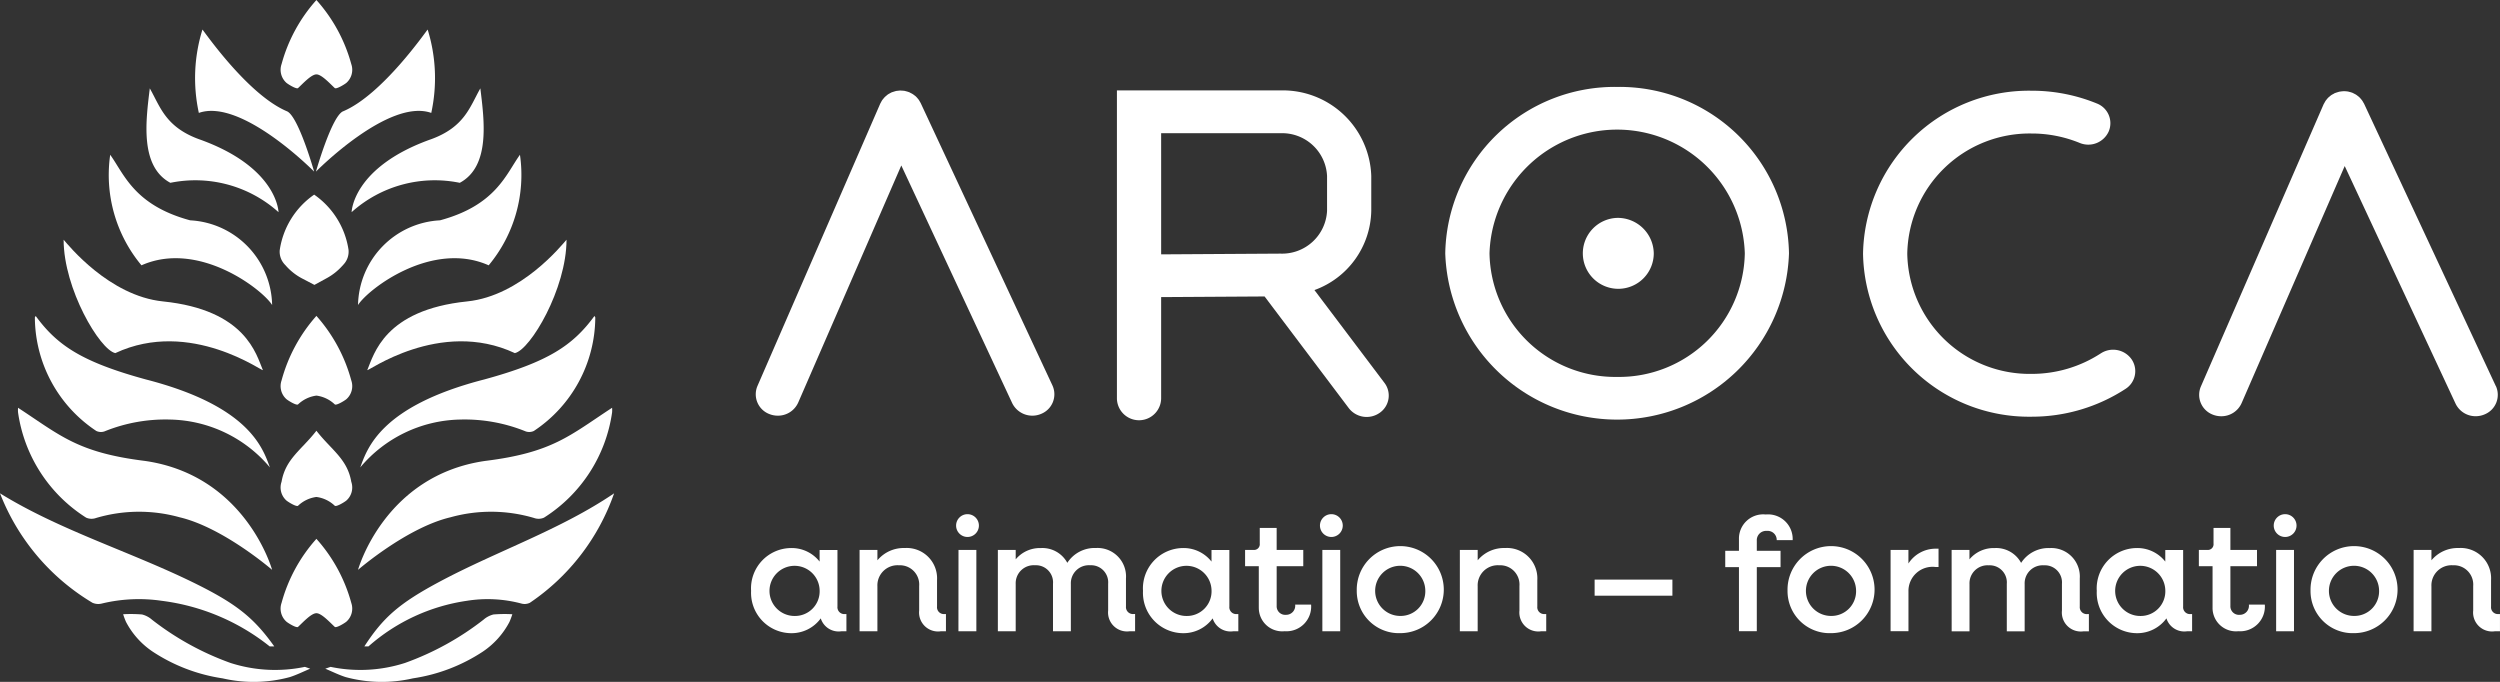 <svg id="Groupe_2" data-name="Groupe 2" xmlns="http://www.w3.org/2000/svg" xmlns:xlink="http://www.w3.org/1999/xlink" width="199.392" height="54.386" viewBox="0 0 199.392 54.386">
  <rect x="0" y="0" width="199.392" height="54.386" fill="#333333" stroke="none"/>
  <defs>
    <clipPath id="clip-path">
      <rect id="Rectangle_2" data-name="Rectangle 2" width="199.392" height="54.386" fill="#fff"/>
    </clipPath>
  </defs>
  <g id="Groupe_1" data-name="Groupe 1" clip-path="url(#clip-path)">
    <path id="Tracé_1" data-name="Tracé 1" d="M40.718,133.01c-.545.228-1.068.492-1.627.67a11.006,11.006,0,0,1-5.359.1,13.81,13.81,0,0,1-5.585-2.136,6.466,6.466,0,0,1-2.119-2.366,5.7,5.7,0,0,1-.228-.611,11.006,11.006,0,0,1,1.506.018,1.908,1.908,0,0,1,.785.41,22.537,22.537,0,0,0,6.263,3.454,11.628,11.628,0,0,0,5.942.315" transform="translate(-15.978 -79.677)" fill="#fff"/>
    <path id="Tracé_2" data-name="Tracé 2" d="M68.152,133.01c.545.228,1.068.492,1.627.67a11.006,11.006,0,0,0,5.359.1,13.81,13.81,0,0,0,5.585-2.136,6.466,6.466,0,0,0,2.119-2.366,5.7,5.7,0,0,0,.228-.611,11,11,0,0,0-1.506.018,1.908,1.908,0,0,0-.785.41,22.537,22.537,0,0,1-6.263,3.454,11.628,11.628,0,0,1-5.942.315" transform="translate(-42.208 -79.677)" fill="#fff"/>
    <path id="Tracé_3" data-name="Tracé 3" d="M29.223,37.657c-4.474-1.206-5.271-3.694-6.382-5.23a11.261,11.261,0,0,0,2.494,8.817c4.522-2.015,9.611,1.887,10.421,3.165a6.9,6.9,0,0,0-6.533-6.753" transform="translate(-14.052 -20.083)" fill="#fff"/>
    <path id="Tracé_4" data-name="Tracé 4" d="M21.874,115.562c-1.641-2.3-3.032-3.427-6.592-5.159C10.254,107.959,4.7,106.264,0,103.354a17.592,17.592,0,0,0,7.376,8.731,1.145,1.145,0,0,0,.743.061,12.563,12.563,0,0,1,4.775-.219,17.25,17.25,0,0,1,8.614,3.635Z" transform="translate(0 -64.009)" fill="#fff"/>
    <path id="Tracé_5" data-name="Tracé 5" d="M34.933,22.589c-2.733-.98-3.146-2.612-3.981-4.076-.308,2.538-.82,6.211,1.64,7.533a9.926,9.926,0,0,1,8.627,2.341s-.062-3.567-6.286-5.8" transform="translate(-19.005 -11.465)" fill="#fff"/>
    <path id="Tracé_6" data-name="Tracé 6" d="M26.044,78.28a10.661,10.661,0,0,0-7.922-3.818,12.944,12.944,0,0,0-5.272.943.861.861,0,0,1-.653-.034,10.927,10.927,0,0,1-4.9-9.043c0-.034.035-.069.066-.128,1.715,2.342,3.668,3.663,8.8,5.066,8.276,2.131,9.319,5.5,9.881,7.014" transform="translate(-4.516 -40.999)" fill="#fff"/>
    <path id="Tracé_7" data-name="Tracé 7" d="M3.766,85.429c3.367,2.2,4.742,3.576,10.13,4.241,8.052,1.162,10.136,8.687,10.136,8.687s-3.894-3.373-7.378-4.193a12.071,12.071,0,0,0-6.663.057,1.06,1.06,0,0,1-.792-.027A11.916,11.916,0,0,1,3.768,85.8a2.533,2.533,0,0,1,0-.374" transform="translate(-2.329 -52.908)" fill="#fff"/>
    <path id="Tracé_8" data-name="Tracé 8" d="M17.451,59.268c-1.233-.262-4.121-5.126-4.121-9.044.363.416,3.626,4.48,7.922,4.921,6.622.68,7.443,4.243,7.967,5.474.1.229-5.773-4.157-11.768-1.351" transform="translate(-8.256 -31.105)" fill="#fff"/>
    <path id="Tracé_9" data-name="Tracé 9" d="M48.2,12.713c-3.155-1.33-6.667-6.47-6.741-6.517a13.036,13.036,0,0,0-.287,6.647c3.4-1.2,9.195,4.681,9.195,4.681S49.114,13.1,48.2,12.713" transform="translate(-25.313 -3.837)" fill="#fff"/>
    <path id="Tracé_10" data-name="Tracé 10" d="M81.543,37.657c4.474-1.206,5.271-3.694,6.382-5.23a11.261,11.261,0,0,1-2.494,8.817c-4.522-2.015-9.611,1.887-10.421,3.165a6.9,6.9,0,0,1,6.533-6.753" transform="translate(-46.455 -20.083)" fill="#fff"/>
    <path id="Tracé_11" data-name="Tracé 11" d="M76.34,115.562c1.495-2.3,2.761-3.427,6-5.159,4.578-2.444,9.638-4.14,13.919-7.049a17.464,17.464,0,0,1-6.719,8.731.957.957,0,0,1-.676.061,10.45,10.45,0,0,0-4.349-.219,15.126,15.126,0,0,0-7.846,3.635Z" transform="translate(-47.279 -64.009)" fill="#fff"/>
    <path id="Tracé_12" data-name="Tracé 12" d="M79.954,22.589c2.733-.98,3.146-2.612,3.981-4.076.308,2.538.82,6.211-1.64,7.533a9.927,9.927,0,0,0-8.627,2.341s.062-3.567,6.286-5.8" transform="translate(-45.624 -11.465)" fill="#fff"/>
    <path id="Tracé_13" data-name="Tracé 13" d="M75.472,78.28a10.661,10.661,0,0,1,7.922-3.818,12.944,12.944,0,0,1,5.272.943.86.86,0,0,0,.653-.034,10.927,10.927,0,0,0,4.9-9.043c0-.034-.035-.069-.066-.128-1.715,2.342-3.668,3.663-8.8,5.066-8.276,2.131-9.319,5.5-9.881,7.014" transform="translate(-46.741 -40.999)" fill="#fff"/>
    <path id="Tracé_14" data-name="Tracé 14" d="M95.276,85.429c-3.367,2.2-4.742,3.576-10.13,4.241-8.052,1.162-10.136,8.687-10.136,8.687s3.894-3.373,7.378-4.193a12.071,12.071,0,0,1,6.663.057,1.06,1.06,0,0,0,.792-.027A11.916,11.916,0,0,0,95.274,85.8a2.533,2.533,0,0,0,0-.374" transform="translate(-46.455 -52.908)" fill="#fff"/>
    <path id="Tracé_15" data-name="Tracé 15" d="M88.72,59.268c1.233-.262,4.121-5.126,4.121-9.044-.363.416-3.626,4.48-7.922,4.921-6.621.68-7.443,4.243-7.967,5.474-.1.229,5.773-4.157,11.768-1.351" transform="translate(-47.657 -31.105)" fill="#fff"/>
    <path id="Tracé_16" data-name="Tracé 16" d="M68.369,12.713c3.155-1.33,6.667-6.47,6.741-6.517a13.044,13.044,0,0,1,.287,6.647C72,11.64,66.2,17.524,66.2,17.524s1.256-4.427,2.166-4.811" transform="translate(-41.001 -3.837)" fill="#fff"/>
    <path id="Tracé_17" data-name="Tracé 17" d="M64.458,5.109A12.61,12.61,0,0,0,61.692.018L61.679,0l-.014.018A12.609,12.609,0,0,0,58.9,5.109a1.393,1.393,0,0,0,.389,1.5c.164.134.809.526.927.415.408-.381,1.057-1.09,1.463-1.091s1.054.71,1.463,1.091c.118.11.763-.281.927-.415a1.393,1.393,0,0,0,.389-1.5" transform="translate(-36.442)" fill="#fff"/>
    <path id="Tracé_18" data-name="Tracé 18" d="M64.458,94.31c-.316-1.83-1.6-2.546-2.766-4.049l-.014-.018-.014.018c-1.161,1.5-2.449,2.219-2.765,4.049a1.392,1.392,0,0,0,.389,1.5c.164.135.809.526.927.415a2.617,2.617,0,0,1,1.463-.7,2.619,2.619,0,0,1,1.463.7c.118.11.763-.28.927-.415a1.392,1.392,0,0,0,.389-1.5" transform="translate(-36.442 -55.889)" fill="#fff"/>
    <path id="Tracé_19" data-name="Tracé 19" d="M64.458,71.322a12.743,12.743,0,0,0-2.766-5.127l-.014-.018-.014.018A12.741,12.741,0,0,0,58.9,71.322a1.392,1.392,0,0,0,.389,1.5c.164.136.809.526.927.415a2.618,2.618,0,0,1,1.463-.7,2.62,2.62,0,0,1,1.463.7c.118.11.763-.28.927-.415a1.392,1.392,0,0,0,.389-1.5" transform="translate(-36.442 -40.985)" fill="#fff"/>
    <path id="Tracé_20" data-name="Tracé 20" d="M64.458,117.995a12.618,12.618,0,0,0-2.766-5.091l-.014-.018-.014.018a12.616,12.616,0,0,0-2.765,5.091,1.392,1.392,0,0,0,.389,1.5c.164.136.809.526.927.415.408-.381,1.057-1.09,1.463-1.09s1.054.71,1.463,1.09c.118.11.763-.28.927-.415a1.392,1.392,0,0,0,.389-1.5" transform="translate(-36.442 -69.912)" fill="#fff"/>
    <path id="Tracé_21" data-name="Tracé 21" d="M64.092,45.2a6.533,6.533,0,0,0-2.723-4.414l-.022-.017-.022.017A6.527,6.527,0,0,0,58.6,45.2a1.49,1.49,0,0,0,.393,1.134l.155.169a4.578,4.578,0,0,0,1.18.923l1.039.544.994-.544a4.594,4.594,0,0,0,1.181-.923l.155-.169a1.494,1.494,0,0,0,.393-1.134" transform="translate(-36.29 -25.247)" fill="#fff"/>
    <path id="Tracé_22" data-name="Tracé 22" d="M171.477,19.955a.97.97,0,0,0-.053-.088,1.571,1.571,0,0,0-.108-.181c-.029-.04-.061-.075-.094-.114a1.646,1.646,0,0,0-.126-.138c-.04-.038-.083-.069-.126-.1s-.091-.071-.14-.1-.107-.059-.162-.086c-.038-.018-.073-.043-.113-.059-.011,0-.021-.006-.032-.01a1.772,1.772,0,0,0-.2-.06c-.042-.009-.081-.024-.123-.033a1.932,1.932,0,0,0-.23-.02c-.038,0-.074-.008-.111-.008a1.671,1.671,0,0,0-.212.021c-.043,0-.088.007-.131.015a1.68,1.68,0,0,0-.164.049c-.057.018-.115.033-.17.054-.01.006-.021.006-.031.011-.04.018-.072.041-.108.059-.056.03-.113.059-.166.094s-.085.064-.126.1-.093.075-.136.118a1.56,1.56,0,0,0-.108.123c-.037.045-.074.088-.107.135a1.748,1.748,0,0,0-.088.16,1.173,1.173,0,0,0-.06.107l-9.793,22.518a1.689,1.689,0,0,0,.941,2.236,1.85,1.85,0,0,0,.683.132,1.768,1.768,0,0,0,1.626-1.045l8.223-18.911,8.842,18.951a1.791,1.791,0,0,0,2.331.853,1.686,1.686,0,0,0,.882-2.258Z" transform="translate(-98.047 -11.737)" fill="#fff"/>
    <path id="Tracé_23" data-name="Tracé 23" d="M249.761,34.868a6.859,6.859,0,0,0,4.532-6.316V25.768a7.06,7.06,0,0,0-7.26-6.823H234.007V43.529a1.764,1.764,0,0,0,3.527,0v-8.1l8.251-.051,6.716,8.909a1.8,1.8,0,0,0,2.463.372,1.672,1.672,0,0,0,.384-2.386ZM237.534,22.359h9.5a3.586,3.586,0,0,1,3.733,3.409v2.784a3.589,3.589,0,0,1-3.709,3.409l-9.523.059Z" transform="translate(-144.925 -11.733)" fill="#fff"/>
    <path id="Tracé_24" data-name="Tracé 24" d="M316.51,18.213A13.511,13.511,0,0,0,302.8,31.485a13.715,13.715,0,0,0,27.415,0A13.511,13.511,0,0,0,316.51,18.213m0,23.129a10.035,10.035,0,0,1-10.181-9.857,10.186,10.186,0,0,1,20.362,0,10.034,10.034,0,0,1-10.181,9.857" transform="translate(-187.531 -11.28)" fill="#fff"/>
    <path id="Tracé_25" data-name="Tracé 25" d="M484.391,42.616,473.886,20.1c-.016-.035-.042-.066-.06-.1a1.513,1.513,0,0,0-.1-.165,1.382,1.382,0,0,0-.1-.122,1.333,1.333,0,0,0-.12-.131,1.285,1.285,0,0,0-.129-.106c-.046-.035-.087-.07-.137-.1s-.109-.06-.165-.088c-.038-.018-.071-.041-.111-.057a.289.289,0,0,0-.03-.01,1.728,1.728,0,0,0-.224-.065c-.034-.008-.067-.021-.1-.027a2.072,2.072,0,0,0-.281-.026c-.018,0-.038,0-.055,0a1.715,1.715,0,0,0-.271.026.561.561,0,0,0-.071.009,1.814,1.814,0,0,0-.2.058c-.046.015-.09.026-.134.044-.012.006-.025.007-.038.012-.044.019-.083.048-.123.069s-.1.051-.147.081-.094.071-.139.109-.085.068-.125.107a1.342,1.342,0,0,0-.115.132,1.237,1.237,0,0,0-.1.128,1.825,1.825,0,0,0-.091.162c-.018.035-.043.067-.059.1l-9.793,22.518a1.691,1.691,0,0,0,.941,2.236,1.847,1.847,0,0,0,.684.133,1.766,1.766,0,0,0,1.625-1.046l8.224-18.91,8.842,18.953a1.768,1.768,0,0,0,1.606,1,1.791,1.791,0,0,0,.725-.153,1.684,1.684,0,0,0,.881-2.258" transform="translate(-285.335 -11.828)" fill="#fff"/>
    <path id="Tracé_26" data-name="Tracé 26" d="M409.289,39.948a10.077,10.077,0,0,1-5.535,1.637,9.759,9.759,0,0,1-9.9-9.586,9.759,9.759,0,0,1,9.9-9.586,10.118,10.118,0,0,1,3.852.752,1.785,1.785,0,0,0,2.31-.907,1.686,1.686,0,0,0-.936-2.237A13.7,13.7,0,0,0,403.755,19a13.235,13.235,0,0,0-13.429,13,13.235,13.235,0,0,0,13.429,13,13.688,13.688,0,0,0,7.507-2.219,1.675,1.675,0,0,0,.475-2.371,1.8,1.8,0,0,0-2.447-.461" transform="translate(-241.736 -11.765)" fill="#fff"/>
    <path id="Tracé_27" data-name="Tracé 27" d="M334.059,45.649a2.829,2.829,0,1,0,2.921,2.827,2.873,2.873,0,0,0-2.921-2.827" transform="translate(-205.081 -28.271)" fill="#fff"/>
    <path id="Tracé_28" data-name="Tracé 28" d="M157.358,118.214a3.219,3.219,0,0,1,3.19-3.394,2.83,2.83,0,0,1,2.276,1.081v-.927h1.424v4.512a.547.547,0,0,0,.6.6h.115v1.373h-.407a1.494,1.494,0,0,1-1.64-1.03,2.874,2.874,0,0,1-2.365,1.182,3.219,3.219,0,0,1-3.19-3.394m5.466,0a2,2,0,1,0-2,2.021,1.966,1.966,0,0,0,2-2.021" transform="translate(-97.455 -71.11)" fill="#fff"/>
    <path id="Tracé_29" data-name="Tracé 29" d="M180.09,114.972h1.423v.826a2.721,2.721,0,0,1,2.187-.979,2.42,2.42,0,0,1,2.568,2.556v2.11a.544.544,0,0,0,.584.6h.127v1.373h-.407a1.512,1.512,0,0,1-1.729-1.653v-1.957a1.538,1.538,0,0,0-1.614-1.653,1.605,1.605,0,0,0-1.717,1.678v3.585H180.09Z" transform="translate(-111.533 -71.11)" fill="#fff"/>
    <path id="Tracé_30" data-name="Tracé 30" d="M200.314,108.644a.909.909,0,0,1,1.818,0,.909.909,0,0,1-1.818,0m.191,1.945h1.424v6.483H200.5Z" transform="translate(-124.058 -66.726)" fill="#fff"/>
    <path id="Tracé_31" data-name="Tracé 31" d="M209.061,114.972h1.423v.75a2.506,2.506,0,0,1,2.008-.9A2.256,2.256,0,0,1,214.6,116a2.6,2.6,0,0,1,2.289-1.183,2.273,2.273,0,0,1,2.39,2.428v2.238a.554.554,0,0,0,.6.6h.127v1.373h-.42a1.513,1.513,0,0,1-1.729-1.653v-2.135a1.365,1.365,0,0,0-1.436-1.475,1.439,1.439,0,0,0-1.538,1.5v3.763h-1.424v-3.788a1.365,1.365,0,0,0-1.437-1.475,1.438,1.438,0,0,0-1.538,1.5v3.763h-1.423Z" transform="translate(-129.475 -71.11)" fill="#fff"/>
    <path id="Tracé_32" data-name="Tracé 32" d="M239.464,118.214a3.22,3.22,0,0,1,3.191-3.394,2.83,2.83,0,0,1,2.275,1.081v-.927h1.424v4.512a.547.547,0,0,0,.6.6h.115v1.373h-.407a1.494,1.494,0,0,1-1.64-1.03,2.873,2.873,0,0,1-2.364,1.182,3.219,3.219,0,0,1-3.191-3.394m5.466,0a2,2,0,1,0-2,2.021,1.966,1.966,0,0,0,2-2.021" transform="translate(-148.304 -71.11)" fill="#fff"/>
    <path id="Tracé_33" data-name="Tracé 33" d="M261.952,116.969v-3.305h-1.093v-1.3h.661a.457.457,0,0,0,.509-.509v-1.246h1.348v1.755H265.5v1.3h-2.122v3.165a.681.681,0,0,0,.737.712.724.724,0,0,0,.738-.814h1.271a1.972,1.972,0,0,1-2.11,2.122,1.867,1.867,0,0,1-2.06-1.881" transform="translate(-161.555 -68.505)" fill="#fff"/>
    <path id="Tracé_34" data-name="Tracé 34" d="M276.547,108.644a.909.909,0,0,1,1.818,0,.909.909,0,0,1-1.818,0m.191,1.945h1.424v6.483h-1.424Z" transform="translate(-171.271 -66.726)" fill="#fff"/>
    <path id="Tracé_35" data-name="Tracé 35" d="M284.255,118.214a3.471,3.471,0,1,1,3.471,3.394,3.357,3.357,0,0,1-3.471-3.394m5.467,0a2,2,0,1,0-2,2.021,1.966,1.966,0,0,0,2-2.021" transform="translate(-176.044 -71.11)" fill="#fff"/>
    <path id="Tracé_36" data-name="Tracé 36" d="M305.853,114.972h1.423v.826a2.721,2.721,0,0,1,2.187-.979,2.42,2.42,0,0,1,2.568,2.556v2.11a.544.544,0,0,0,.584.6h.127v1.373h-.407a1.512,1.512,0,0,1-1.729-1.653v-1.957a1.538,1.538,0,0,0-1.614-1.653,1.605,1.605,0,0,0-1.717,1.678v3.585h-1.423Z" transform="translate(-189.42 -71.11)" fill="#fff"/>
    <rect id="Rectangle_1" data-name="Rectangle 1" width="6.204" height="1.284" transform="translate(127.182 46.227)" fill="#fff"/>
    <path id="Tracé_37" data-name="Tracé 37" d="M362.549,112h-1.093v-1.3h1.093v-.941a1.933,1.933,0,0,1,2.136-1.957,1.963,1.963,0,0,1,2.148,2.046h-1.272a.721.721,0,0,0-.788-.737.743.743,0,0,0-.8.788v.8h1.894V112h-1.894v5.111h-1.424Z" transform="translate(-223.856 -66.768)" fill="#fff"/>
    <path id="Tracé_38" data-name="Tracé 38" d="M374.506,118.214a3.471,3.471,0,1,1,3.471,3.394,3.357,3.357,0,0,1-3.471-3.394m5.467,0a2,2,0,1,0-2,2.021,1.966,1.966,0,0,0,2-2.021" transform="translate(-231.938 -71.11)" fill="#fff"/>
    <path id="Tracé_39" data-name="Tracé 39" d="M396.1,115.055h1.423v1.08a2.585,2.585,0,0,1,2.174-1.182h.228v1.462H399.7a1.924,1.924,0,0,0-2.174,1.97v3.152H396.1Z" transform="translate(-245.313 -71.192)" fill="#fff"/>
    <path id="Tracé_40" data-name="Tracé 40" d="M408.885,114.972h1.423v.75a2.506,2.506,0,0,1,2.009-.9,2.256,2.256,0,0,1,2.11,1.183,2.6,2.6,0,0,1,2.289-1.183,2.273,2.273,0,0,1,2.39,2.428v2.238a.554.554,0,0,0,.6.6h.127v1.373h-.42a1.513,1.513,0,0,1-1.729-1.653v-2.135a1.365,1.365,0,0,0-1.436-1.475,1.439,1.439,0,0,0-1.538,1.5v3.763h-1.424v-3.788a1.365,1.365,0,0,0-1.437-1.475,1.438,1.438,0,0,0-1.538,1.5v3.763h-1.423Z" transform="translate(-253.23 -71.11)" fill="#fff"/>
    <path id="Tracé_41" data-name="Tracé 41" d="M439.29,118.214a3.219,3.219,0,0,1,3.191-3.394,2.829,2.829,0,0,1,2.275,1.081v-.927h1.424v4.512a.547.547,0,0,0,.6.6h.115v1.373h-.407a1.494,1.494,0,0,1-1.64-1.03,2.873,2.873,0,0,1-2.364,1.182,3.219,3.219,0,0,1-3.191-3.394m5.466,0a2,2,0,1,0-2,2.021,1.965,1.965,0,0,0,2-2.021" transform="translate(-272.06 -71.11)" fill="#fff"/>
    <path id="Tracé_42" data-name="Tracé 42" d="M461.778,116.969v-3.305h-1.093v-1.3h.661a.457.457,0,0,0,.509-.509v-1.246H463.2v1.755h2.122v1.3H463.2v3.165a.681.681,0,0,0,.737.712.724.724,0,0,0,.738-.814h1.271a1.972,1.972,0,0,1-2.11,2.122,1.867,1.867,0,0,1-2.059-1.881" transform="translate(-285.311 -68.505)" fill="#fff"/>
    <path id="Tracé_43" data-name="Tracé 43" d="M476.373,108.644a.909.909,0,0,1,1.818,0,.909.909,0,0,1-1.818,0m.191,1.945h1.424v6.483h-1.424Z" transform="translate(-295.027 -66.726)" fill="#fff"/>
    <path id="Tracé_44" data-name="Tracé 44" d="M484.081,118.214a3.471,3.471,0,1,1,3.471,3.394,3.357,3.357,0,0,1-3.471-3.394m5.467,0a2,2,0,1,0-2,2.021,1.966,1.966,0,0,0,2-2.021" transform="translate(-299.8 -71.11)" fill="#fff"/>
    <path id="Tracé_45" data-name="Tracé 45" d="M505.679,114.972H507.1v.826a2.721,2.721,0,0,1,2.187-.979,2.42,2.42,0,0,1,2.568,2.556v2.11a.544.544,0,0,0,.584.6h.127v1.373h-.407a1.512,1.512,0,0,1-1.729-1.653v-1.957a1.538,1.538,0,0,0-1.615-1.653,1.605,1.605,0,0,0-1.716,1.678v3.585h-1.423Z" transform="translate(-313.176 -71.11)" fill="#fff"/>
  </g>
</svg>
